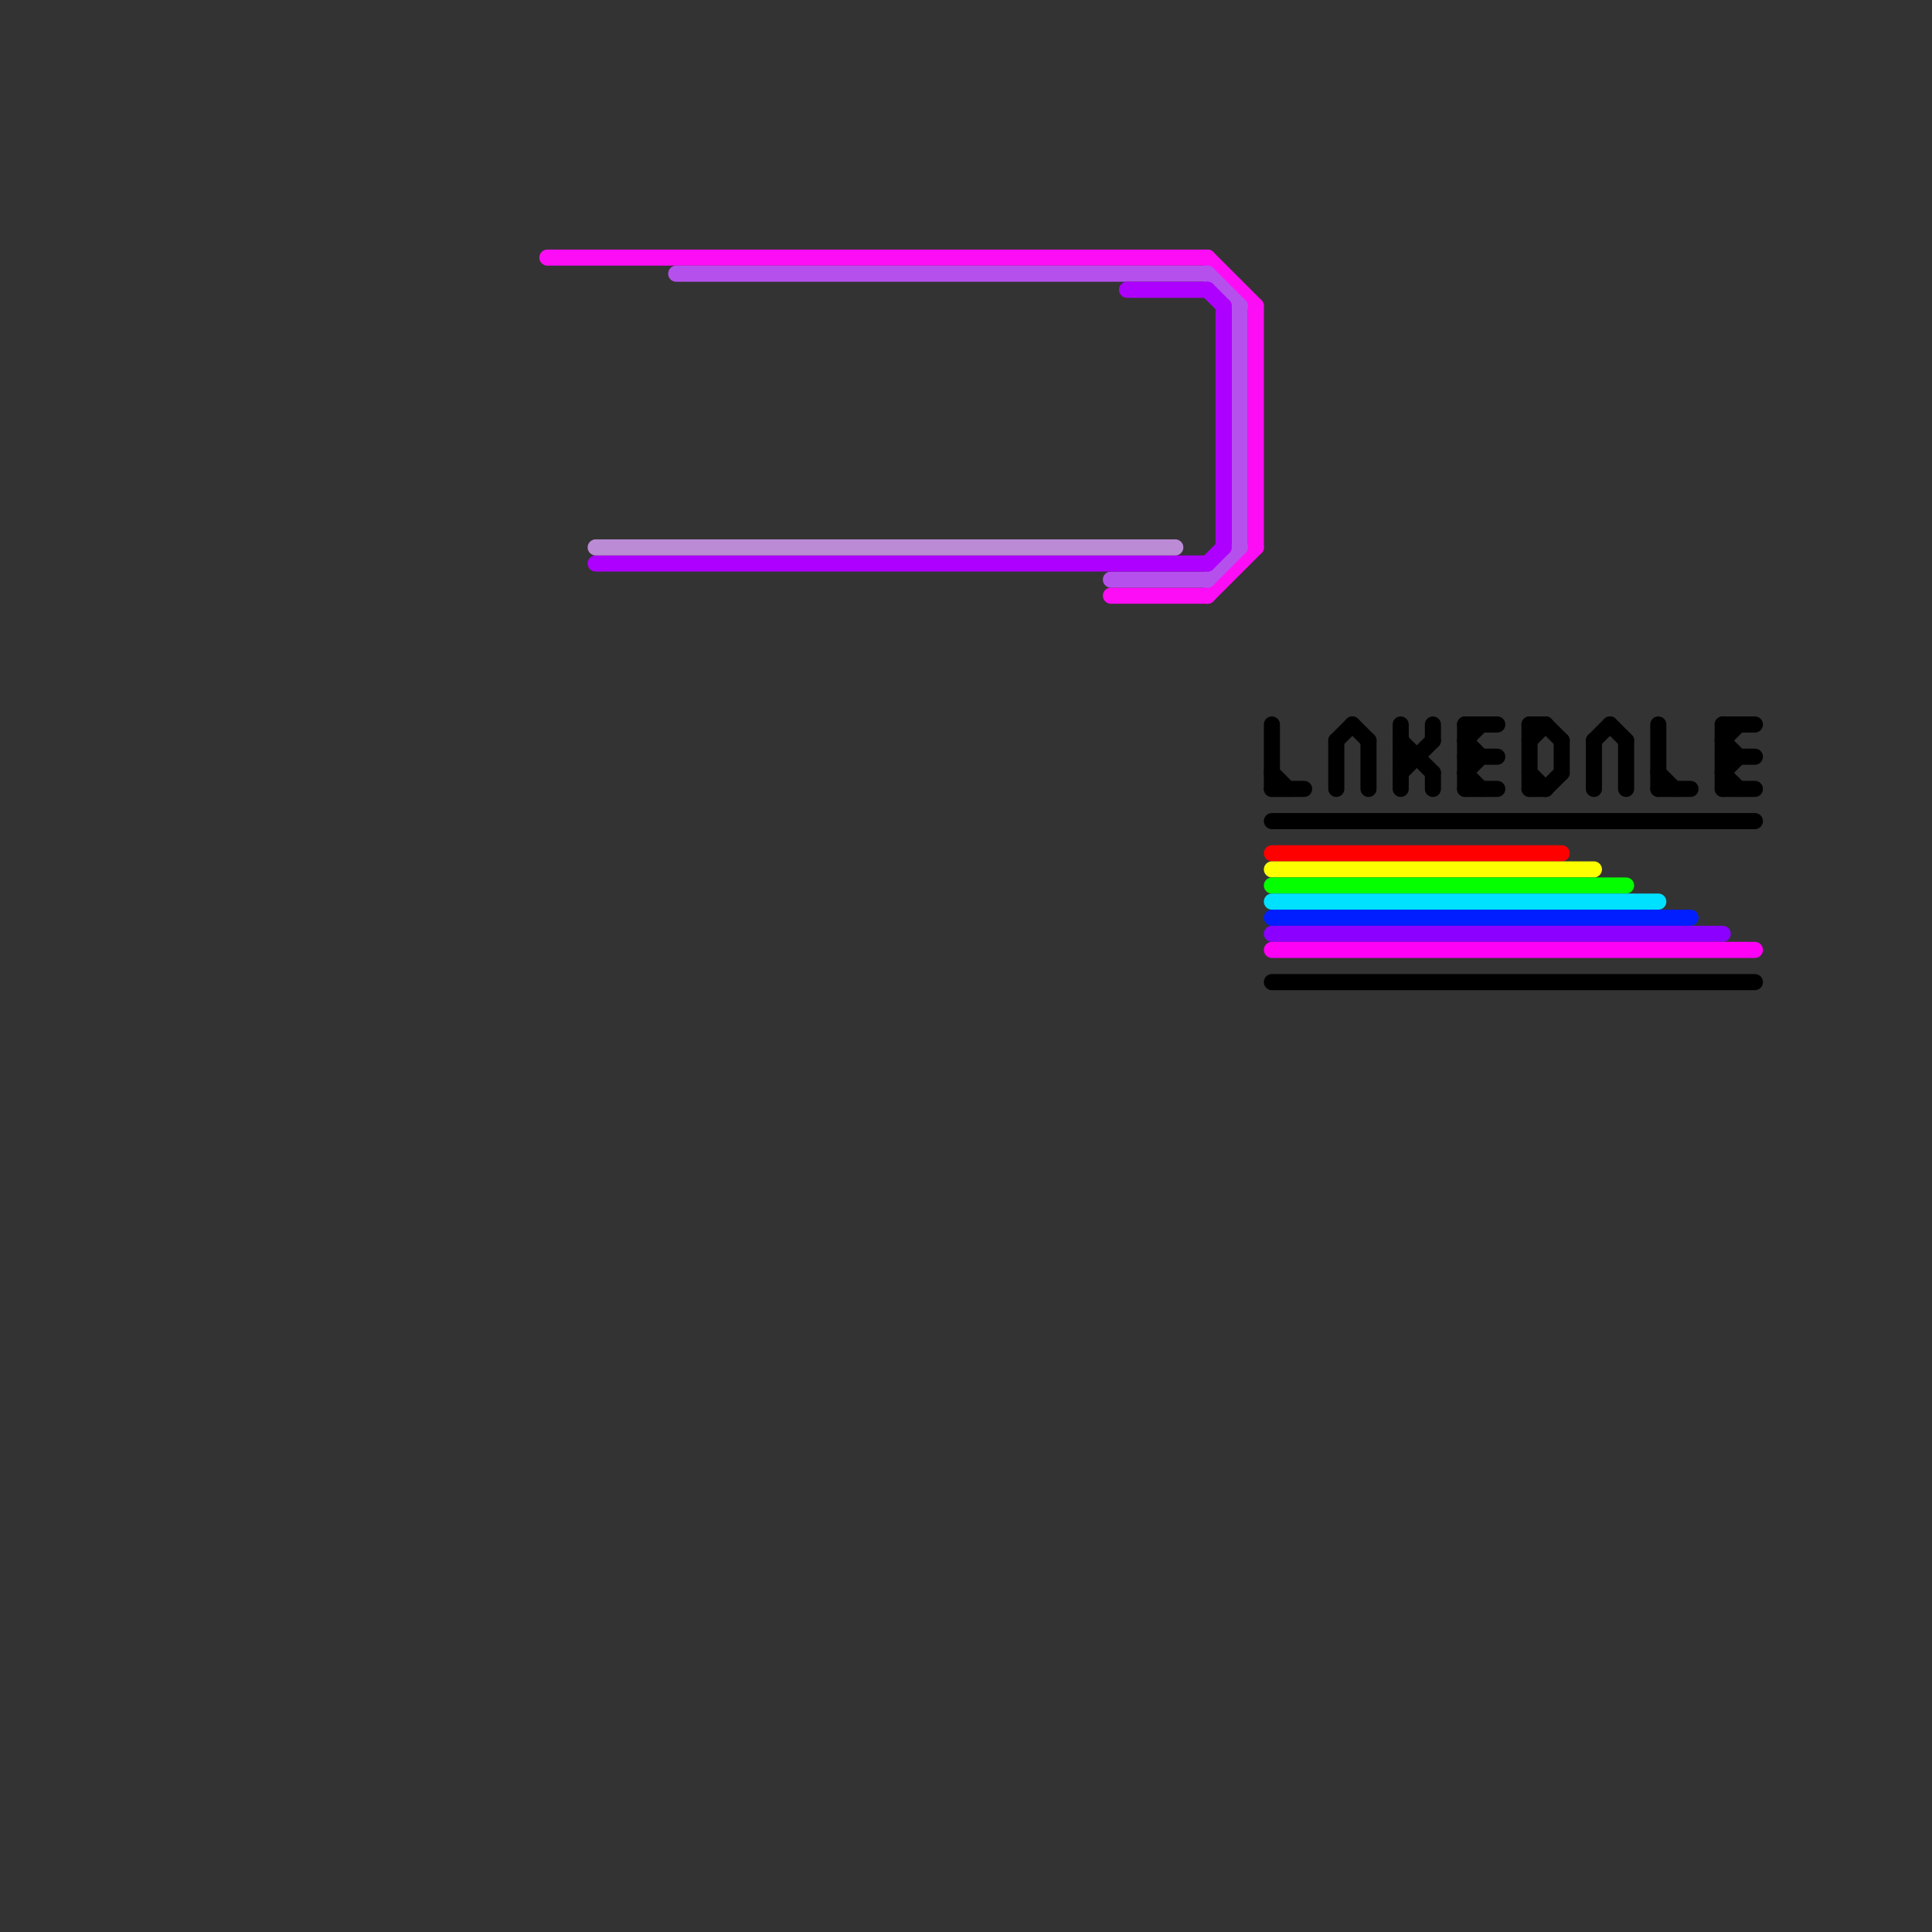 
<svg version="1.1" xmlns="http://www.w3.org/2000/svg" viewBox="0 0 120 120">
<rect x="0" y="0" width="120" height="120" fill="#333333" stroke="none"/>
<style>text { font: 1px Helvetica; font-weight: 600; white-space: pre; dominant-baseline: central; } line { stroke-width: 0.25; fill: none; stroke-linecap: round; stroke-linejoin: round; } .c0 { stroke: #ff0000 } .c1 { stroke: #fbff00 } .c2 { stroke: #04ff00 } .c3 { stroke: #001eff } .c4 { stroke: #8c00ff } .c5 { stroke: #ff00f7 } .c6 { stroke: #00e1ff } .c7 { stroke: #000000 } .c8 { stroke: #fd0df5 } .c9 { stroke: #b650ed } .c10 { stroke: #ae00ff } .c11 { stroke: #bb8bd5 } .w1 { stroke-width: 1; }</style><defs></defs><line class="c0 w1" x1="79" y1="53" x2="97" y2="53"/><line class="c1 w1" x1="79" y1="54" x2="99" y2="54"/><line class="c2 w1" x1="79" y1="55" x2="101" y2="55"/><line class="c3 w1" x1="79" y1="57" x2="105" y2="57"/><line class="c4 w1" x1="79" y1="58" x2="107" y2="58"/><line class="c5 w1" x1="79" y1="59" x2="109" y2="59"/><line class="c6 w1" x1="79" y1="56" x2="103" y2="56"/><line class="c7 w1" x1="96" y1="49" x2="97" y2="48"/><line class="c7 w1" x1="96" y1="45" x2="97" y2="46"/><line class="c7 w1" x1="107" y1="45" x2="109" y2="45"/><line class="c7 w1" x1="79" y1="49" x2="81" y2="49"/><line class="c7 w1" x1="107" y1="48" x2="108" y2="47"/><line class="c7 w1" x1="97" y1="46" x2="97" y2="48"/><line class="c7 w1" x1="91" y1="45" x2="93" y2="45"/><line class="c7 w1" x1="83" y1="46" x2="83" y2="49"/><line class="c7 w1" x1="91" y1="47" x2="93" y2="47"/><line class="c7 w1" x1="91" y1="49" x2="93" y2="49"/><line class="c7 w1" x1="79" y1="51" x2="109" y2="51"/><line class="c7 w1" x1="79" y1="45" x2="79" y2="49"/><line class="c7 w1" x1="87" y1="46" x2="89" y2="48"/><line class="c7 w1" x1="87" y1="47" x2="88" y2="47"/><line class="c7 w1" x1="85" y1="46" x2="85" y2="49"/><line class="c7 w1" x1="99" y1="46" x2="100" y2="45"/><line class="c7 w1" x1="99" y1="46" x2="99" y2="49"/><line class="c7 w1" x1="95" y1="45" x2="96" y2="45"/><line class="c7 w1" x1="107" y1="48" x2="108" y2="49"/><line class="c7 w1" x1="95" y1="46" x2="96" y2="45"/><line class="c7 w1" x1="107" y1="47" x2="109" y2="47"/><line class="c7 w1" x1="79" y1="61" x2="109" y2="61"/><line class="c7 w1" x1="95" y1="48" x2="96" y2="49"/><line class="c7 w1" x1="107" y1="49" x2="109" y2="49"/><line class="c7 w1" x1="91" y1="48" x2="92" y2="47"/><line class="c7 w1" x1="107" y1="46" x2="108" y2="45"/><line class="c7 w1" x1="95" y1="45" x2="95" y2="49"/><line class="c7 w1" x1="101" y1="46" x2="101" y2="49"/><line class="c7 w1" x1="91" y1="45" x2="91" y2="49"/><line class="c7 w1" x1="79" y1="48" x2="80" y2="49"/><line class="c7 w1" x1="103" y1="48" x2="104" y2="49"/><line class="c7 w1" x1="91" y1="46" x2="92" y2="45"/><line class="c7 w1" x1="107" y1="45" x2="107" y2="49"/><line class="c7 w1" x1="103" y1="49" x2="105" y2="49"/><line class="c7 w1" x1="103" y1="45" x2="103" y2="49"/><line class="c7 w1" x1="87" y1="48" x2="89" y2="46"/><line class="c7 w1" x1="89" y1="48" x2="89" y2="49"/><line class="c7 w1" x1="84" y1="45" x2="85" y2="46"/><line class="c7 w1" x1="83" y1="46" x2="84" y2="45"/><line class="c7 w1" x1="100" y1="45" x2="101" y2="46"/><line class="c7 w1" x1="87" y1="45" x2="87" y2="49"/><line class="c7 w1" x1="91" y1="48" x2="92" y2="49"/><line class="c7 w1" x1="107" y1="46" x2="108" y2="47"/><line class="c7 w1" x1="95" y1="49" x2="96" y2="49"/><line class="c7 w1" x1="89" y1="45" x2="89" y2="46"/><line class="c7 w1" x1="91" y1="46" x2="92" y2="47"/><line class="c8 w1" x1="75" y1="37" x2="78" y2="34"/><line class="c8 w1" x1="75" y1="16" x2="78" y2="19"/><line class="c8 w1" x1="69" y1="37" x2="75" y2="37"/><line class="c8 w1" x1="34" y1="16" x2="75" y2="16"/><line class="c8 w1" x1="78" y1="19" x2="78" y2="34"/><line class="c9 w1" x1="42" y1="17" x2="75" y2="17"/><line class="c9 w1" x1="75" y1="17" x2="77" y2="19"/><line class="c9 w1" x1="77" y1="19" x2="77" y2="34"/><line class="c9 w1" x1="69" y1="36" x2="75" y2="36"/><line class="c9 w1" x1="75" y1="36" x2="77" y2="34"/><line class="c10 w1" x1="76" y1="19" x2="76" y2="34"/><line class="c10 w1" x1="37" y1="35" x2="75" y2="35"/><line class="c10 w1" x1="70" y1="18" x2="75" y2="18"/><line class="c10 w1" x1="75" y1="35" x2="76" y2="34"/><line class="c10 w1" x1="75" y1="18" x2="76" y2="19"/><line class="c11 w1" x1="37" y1="34" x2="73" y2="34"/>
</svg>
